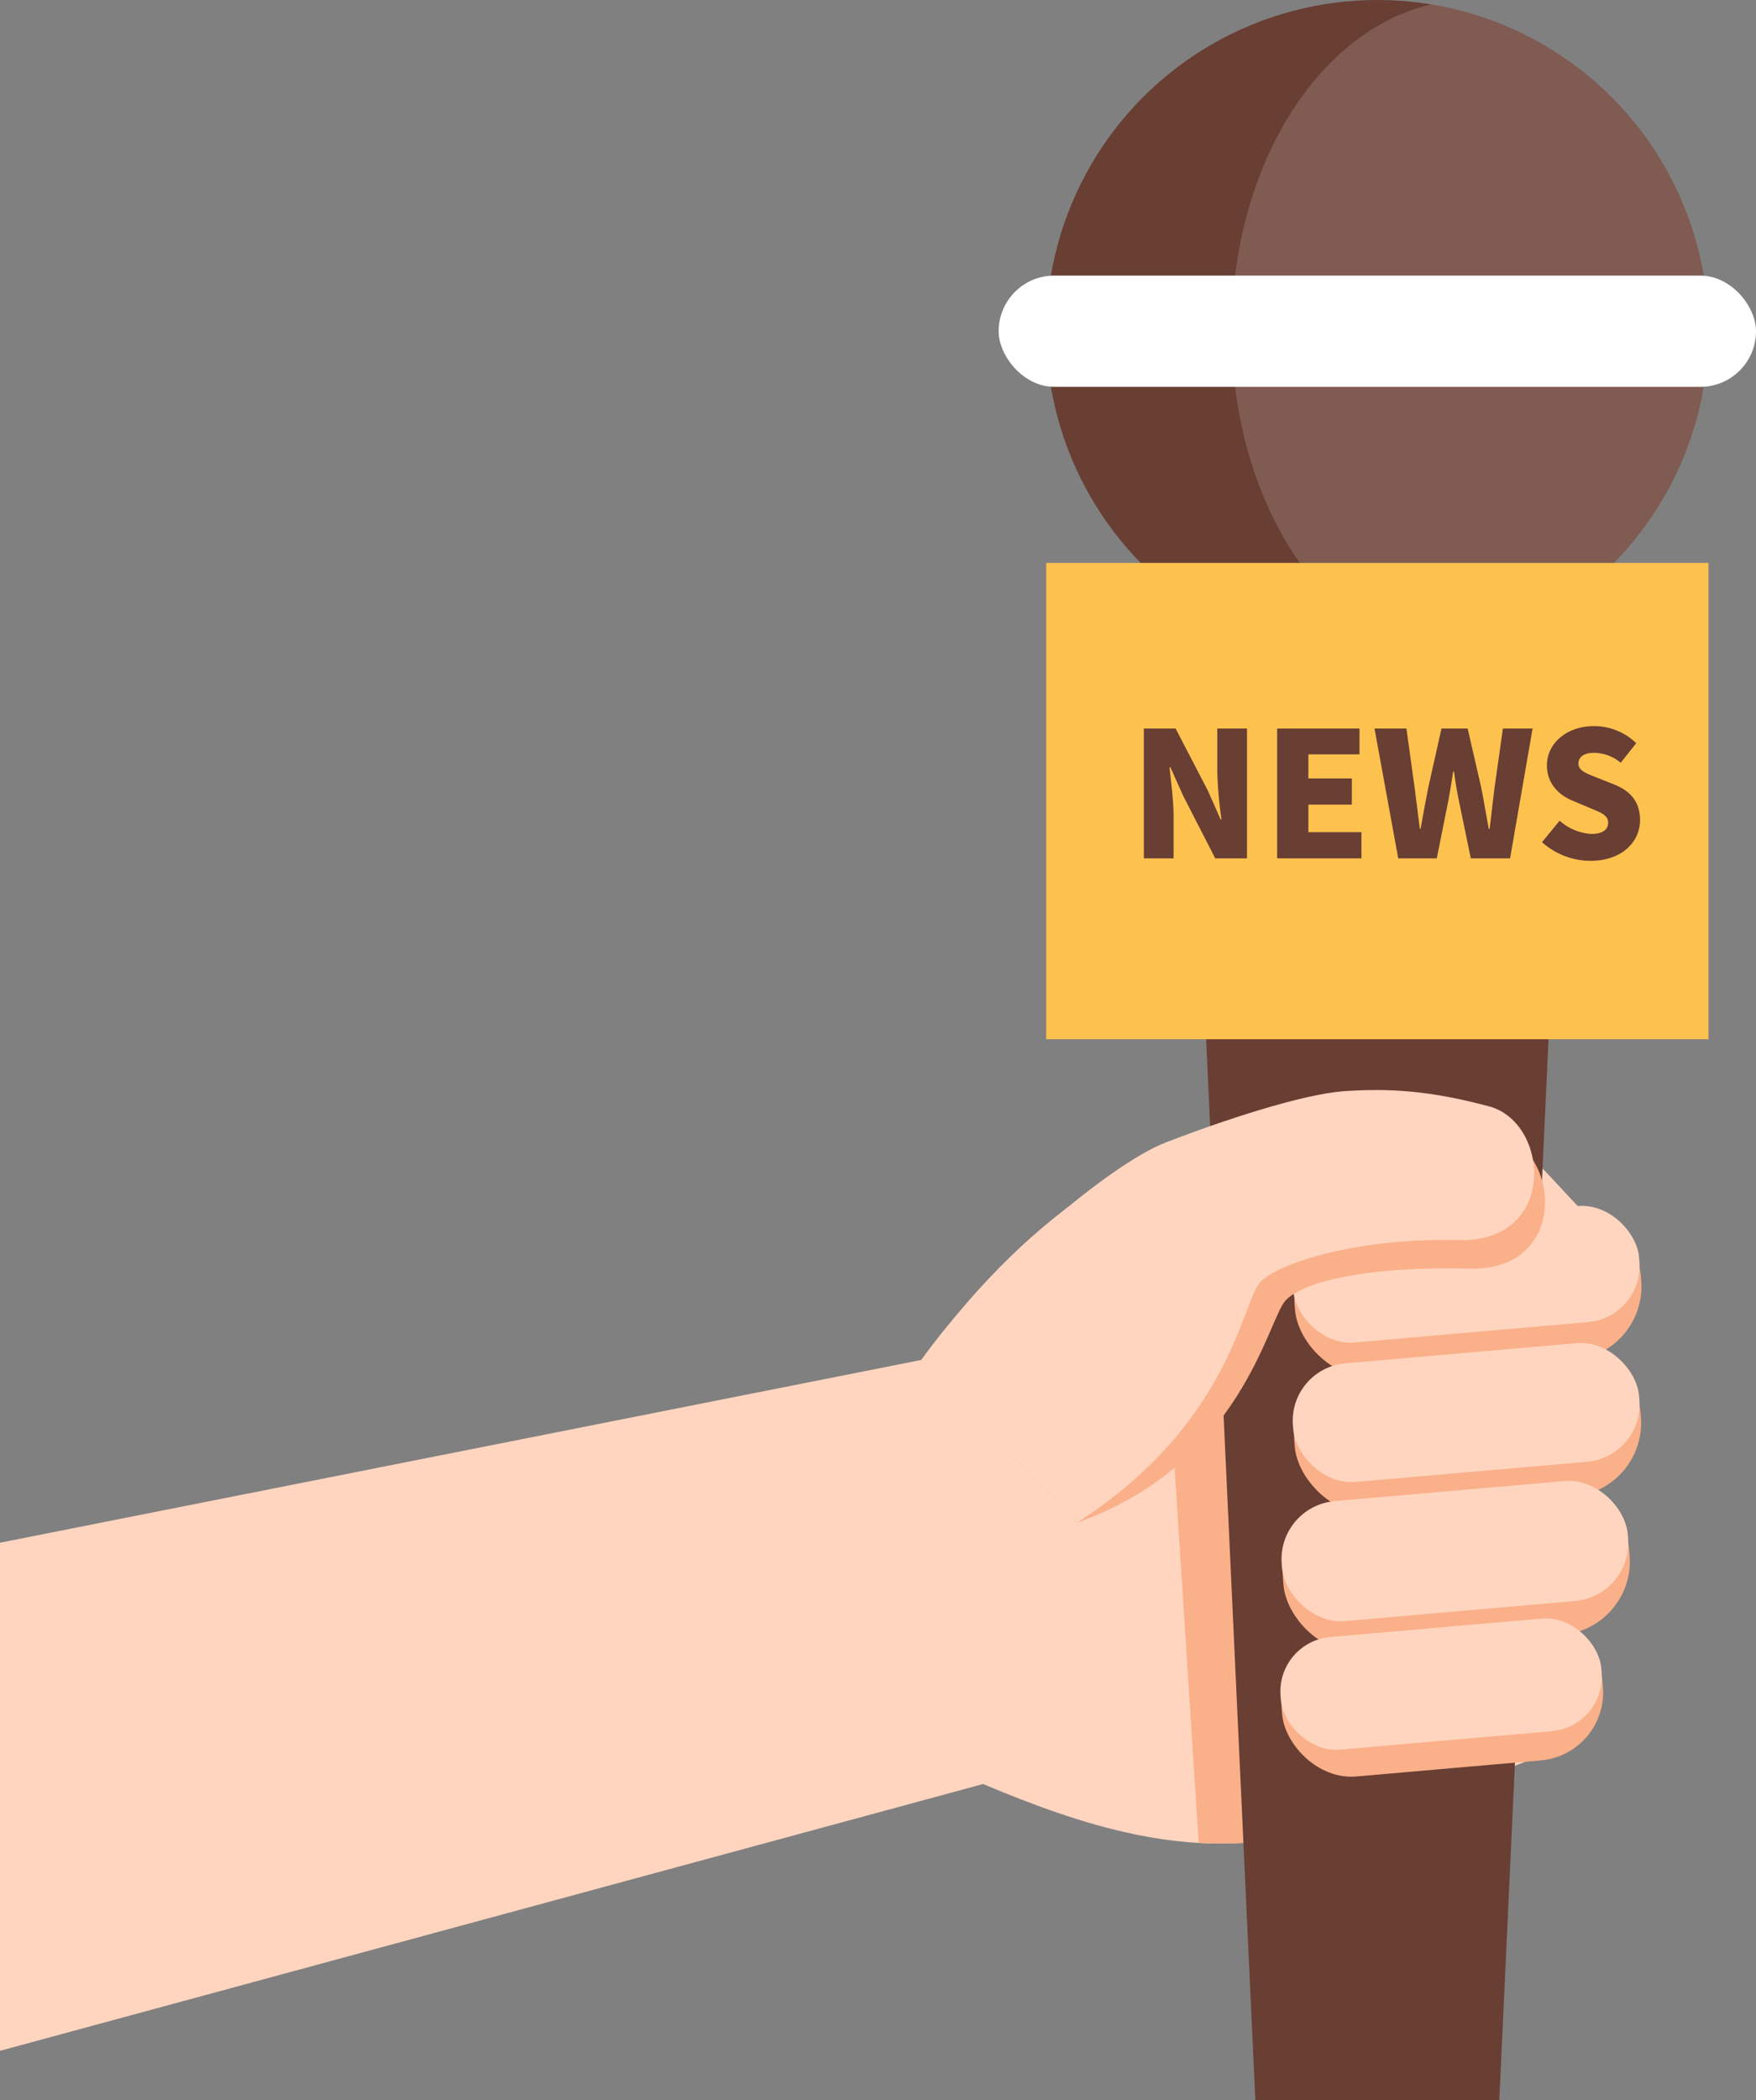   <svg xmlns="http://www.w3.org/2000/svg" viewBox="0 0 343.11 410.248" width="100%" style="vertical-align: middle; max-width: 100%; width: 100%;">
   <rect x="0" y="0" width="343.11" height="410.248" fill="#808080" stroke="none"/>
   <g>
    <g>
     <path d="M308.366,235.7c-11.388-12.054-25.11-30.118-53.949-21.545s-51.068,19.863-74.376,51.494-7.351,74.7,12.038,82.846,40.116,14.984,61.844,9.883,46.155-15.044,46.155-15.044Z" fill="rgb(255, 213, 191)">
     </path>
     <polygon points="180.041 265.653 0 301.362 0 400.615 192.079 348.499 180.041 265.653" fill="rgb(255, 213, 191)">
     </polygon>
     <path d="M243.137,265.642l-13.751,19.1L234.217,360a68.254,68.254,0,0,0,19.706-1.623c1.851-.434,3.723-.906,5.6-1.4l4.222-2.051Z" fill="rgb(250, 176, 137)">
     </path>
     <polygon points="292.952 410.248 245.288 410.248 231.259 107.988 306.98 107.988 292.952 410.248" fill="rgb(105,62,51)">
     </polygon>
     <circle cx="269.119" cy="64.701" r="64.701" fill="rgb(105,62,51)">
     </circle>
     <g style="opacity:0.15">
      <path d="M333.821,64.7A64.709,64.709,0,0,0,279.66.868C257.549,5.9,240.674,32.559,240.674,64.7s16.875,58.8,38.986,63.833A64.708,64.708,0,0,0,333.821,64.7Z" fill="rgb(255,255,255)">
      </path>
     </g>
     <rect x="195.129" y="53.838" width="147.981" height="21.726" rx="10.863" fill="rgb(255,255,255)">
     </rect>
     <rect x="204.418" y="109.963" width="129.403" height="93.046" fill="rgb(253,194,78)">
     </rect>
     <path d="M223.5,142.317h6.205l6.306,12.135,2.488,5.625h.17a80.168,80.168,0,0,1-.817-9.374v-8.386h5.8v25.362h-6.2l-6.273-12.238-2.488-5.556h-.171c.274,2.829.784,6.306.784,9.374v8.42h-5.8Z" fill="rgb(105,62,51)">
     </path>
     <path d="M249.548,142.317h16.09v5.045H255.65v4.7h8.488v5.114H255.65v5.385h10.363v5.114H249.548Z" fill="rgb(105,62,51)">
     </path>
     <path d="M268.57,142.317h6.238l1.6,11.556,1.022,8.045h.137c.476-2.694.988-5.42,1.5-8.045l2.59-11.556h5.113l2.659,11.556c.511,2.591.954,5.317,1.466,8.045h.17c.308-2.728.648-5.42.955-8.045l1.636-11.556h5.8l-4.4,25.362h-7.67L285.1,156.634c-.409-1.943-.75-3.989-.988-5.9h-.171c-.307,1.908-.613,3.954-.988,5.9l-2.216,11.045h-7.533Z" fill="rgb(105,62,51)">
     </path>
     <path d="M301.3,164.509l3.444-4.194a10.254,10.254,0,0,0,6.17,2.591c2.25,0,3.306-.852,3.306-2.216,0-1.466-1.4-1.942-3.579-2.863l-3.238-1.363c-2.659-1.057-5.147-3.273-5.147-6.954,0-4.261,3.817-7.67,9.2-7.67a11.8,11.8,0,0,1,8.25,3.341L316.669,149a8.245,8.245,0,0,0-5.215-1.942c-1.874,0-3.034.75-3.034,2.113,0,1.4,1.6,1.943,3.852,2.829l3.171,1.262c3.136,1.26,5.011,3.374,5.011,6.954,0,4.226-3.546,7.942-9.682,7.942A14.2,14.2,0,0,1,301.3,164.509Z" fill="rgb(105,62,51)">
     </path>
     <rect x="252.877" y="237.638" width="67.878" height="29.76" rx="14.397" transform="translate(-20.841 25.856) rotate(-4.981)" fill="rgb(250, 176, 137)">
     </rect>
     <rect x="252.573" y="237.652" width="67.878" height="22.759" rx="11.011" transform="matrix(0.996, -0.087, 0.087, 0.996, -20.54, 25.816)" fill="rgb(255, 213, 191)">
     </rect>
     <rect x="252.816" y="264.294" width="67.878" height="29.76" rx="14.397" transform="translate(-23.156 25.951) rotate(-4.981)" fill="rgb(250, 176, 137)">
     </rect>
     <rect x="252.534" y="264.307" width="67.878" height="23.263" rx="11.254" transform="translate(-22.876 25.915) rotate(-4.981)" fill="rgb(255, 213, 191)">
     </rect>
     <rect x="250.618" y="291.333" width="67.878" height="29.76" rx="14.397" transform="translate(-25.512 25.863) rotate(-4.981)" fill="rgb(250, 176, 137)">
     </rect>
     <rect x="250.348" y="291.345" width="67.878" height="23.532" rx="11.384" transform="matrix(0.996, -0.087, 0.087, 0.996, -25.244, 25.827)" fill="rgb(255, 213, 191)">
     </rect>
     <rect x="250.363" y="317.927" width="62.91" height="27.582" rx="13.344" transform="translate(-27.737 25.721) rotate(-4.981)" fill="rgb(250, 176, 137)">
     </rect>
     <rect x="250.125" y="317.938" width="62.91" height="22.081" rx="10.682" transform="translate(-27.5 25.69) rotate(-4.981)" fill="rgb(255, 213, 191)">
     </rect>
     <path d="M180.041,265.653c12.751-18,39-32.7,49.779-36.879s26.68-9.506,35.121-10.063,16.423-.17,28.187,2.994,13.434,26.628-6.055,26.116-32.325,2.416-35.868,6.2-8.51,31.985-40.771,43.425" fill="rgb(250, 176, 137)">
     </path>
     <path d="M180.041,265.653c12.751-18,36.88-38.267,47.661-42.447s26.68-9.506,35.121-10.063,16.422-.169,28.186,2.994,13.435,26.628-6.055,26.116-35.175,4.428-38.719,8.214-5.733,27.665-35.8,46.981" fill="rgb(255, 213, 191)">
     </path>
    </g>
   </g>
  </svg>
